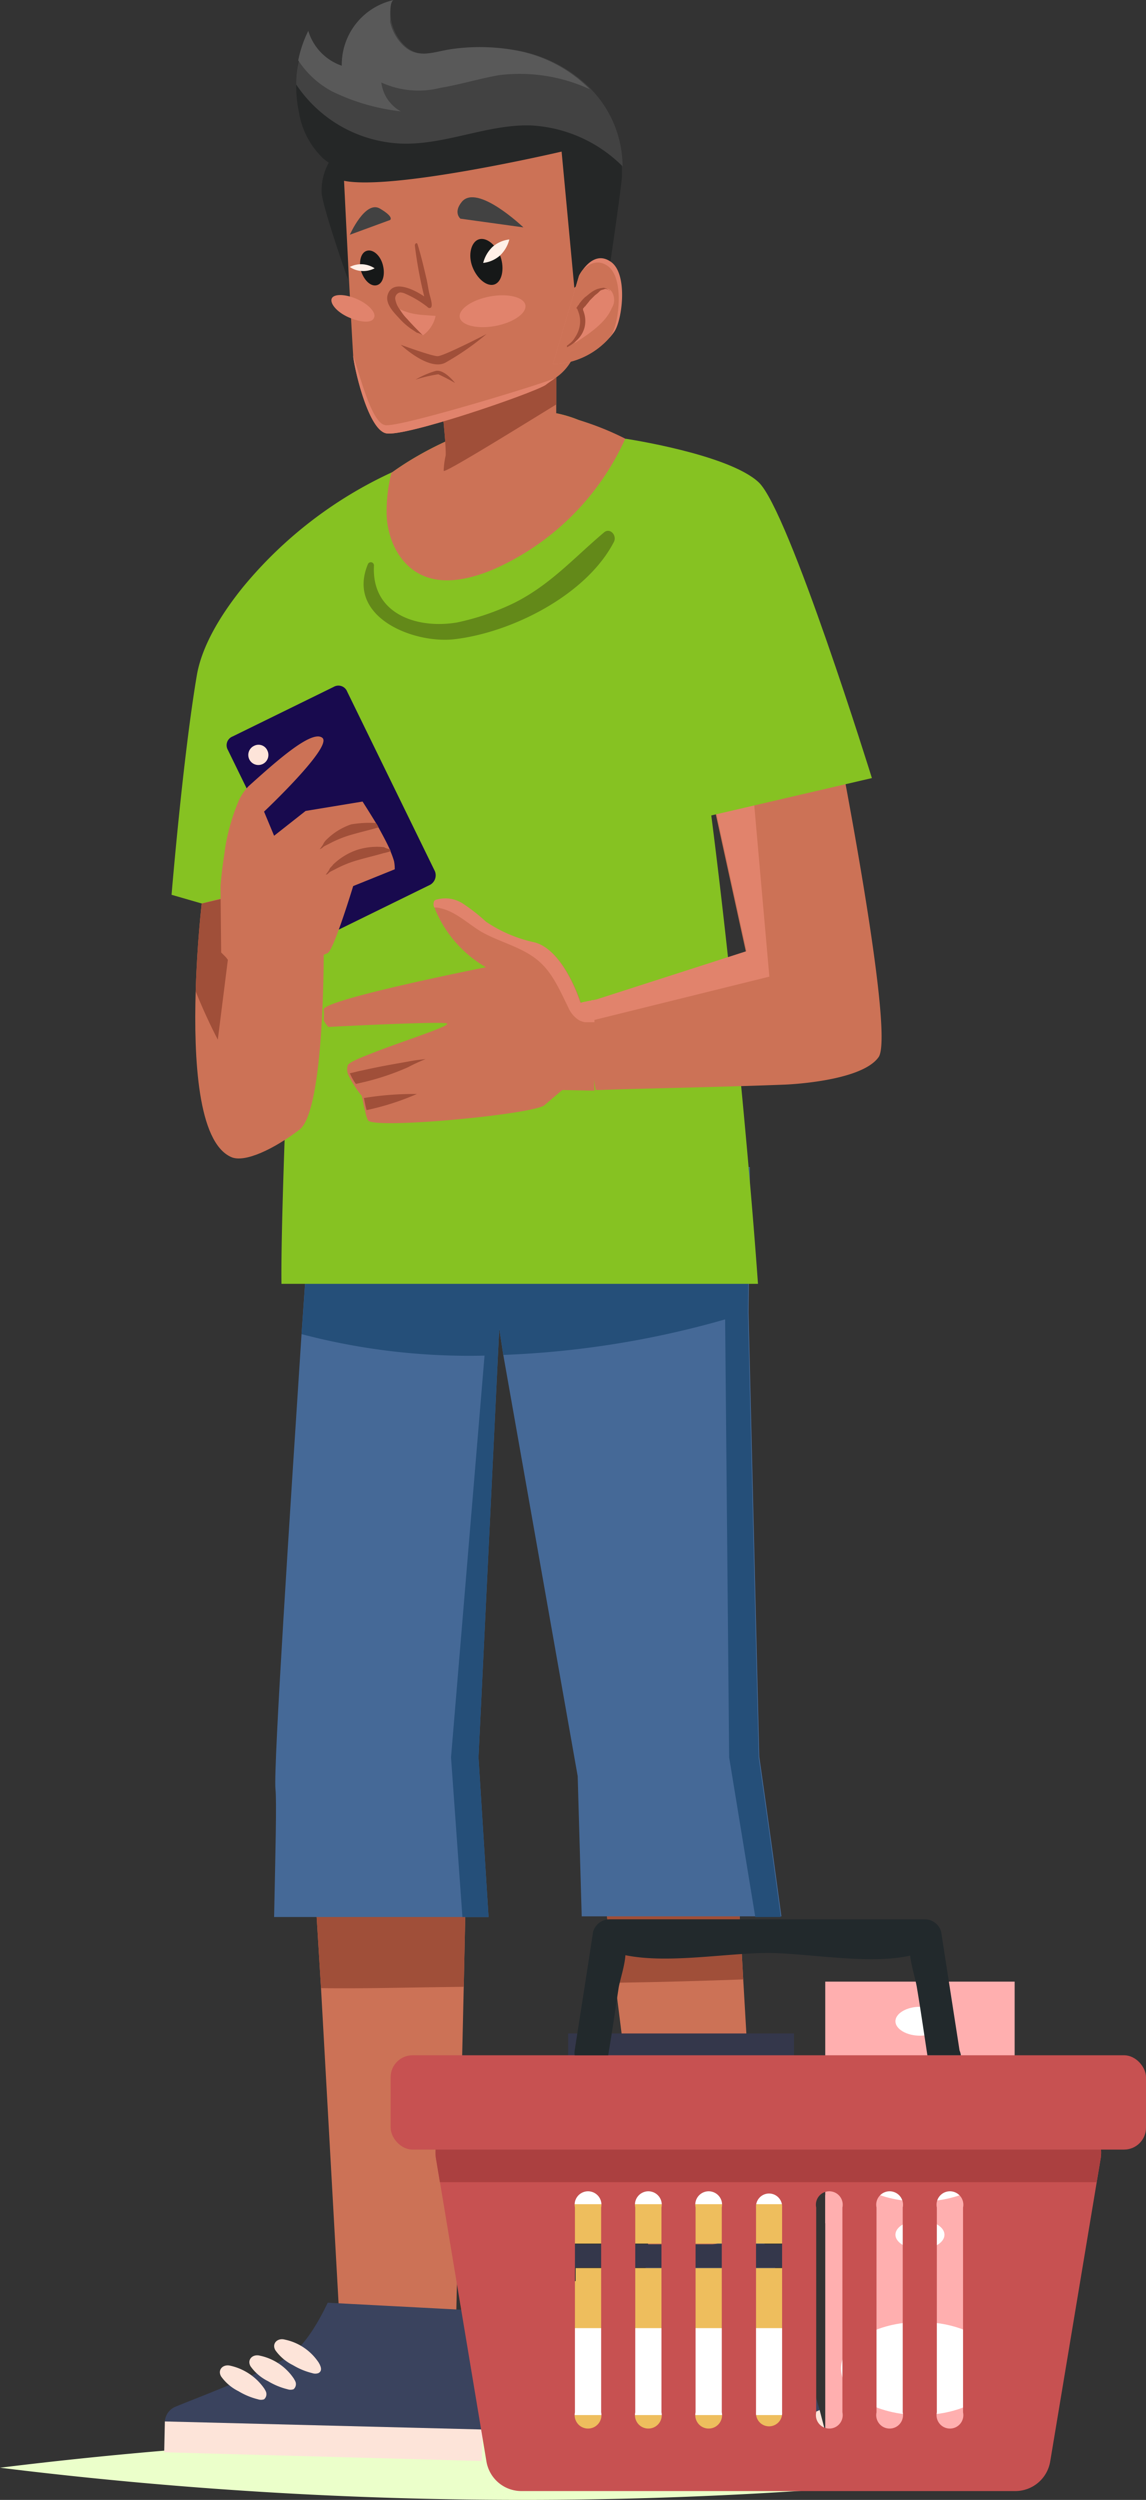 <?xml version="1.0" encoding="UTF-8"?> <svg xmlns="http://www.w3.org/2000/svg" id="OBJECTS" viewBox="0 0 171 372.7"><rect x="0" y="0" width="171" height="372.7" fill="#333333" stroke="none"/><defs><style>.cls-1{fill:#ebffca;}.cls-2{fill:#cc7256;}.cls-3{fill:#a04f39;}.cls-4{fill:#3a435e;}.cls-5{fill:#fde4d9;}.cls-6{fill:#456997;}.cls-7{fill:#254f79;}.cls-8{fill:#86c222;}.cls-9{fill:#180a4e;}.cls-10{fill:#638919;}.cls-11{fill:#e1836c;}.cls-12{fill:#252727;}.cls-13{fill:#424242;}.cls-14{fill:#595959;}.cls-15{fill:#161818;}.cls-16{fill:#fff0e7;}.cls-17{fill:#ffafaf;}.cls-18{fill:#fff;}.cls-19{fill:#eebe5d;}.cls-20{fill:#34374b;}.cls-21{fill:#22292c;}.cls-22{fill:#c75151;}.cls-23{fill:#ab4040;}</style></defs><title>drop-guy</title><path class="cls-1" d="M6,391.9a639.28,639.28,0,0,0,78.1,4.8,641.37,641.37,0,0,0,78.1-4.8A637.78,637.78,0,0,0,6,391.9Z" transform="translate(-6 -24)"></path><polygon class="cls-2" points="113.3 336.4 97.1 337.7 91.8 295.6 90.4 284.3 110.3 284.3 110.9 295.1 113.3 336.4"></polygon><polygon class="cls-2" points="69.5 282.2 69.2 296.1 68 348.4 50.8 348.4 47.9 296.4 47.1 283.4 69.5 282.2"></polygon><path class="cls-3" d="M53.1,307.4l22.4-1.2-.3,14c-8.3.1-15.9.3-21.3.2Z" transform="translate(-6 -24)"></path><path class="cls-3" d="M116.9,319.1c-5.5.2-12.1.4-19.1.5l-1.4-11.3h19.9Z" transform="translate(-6 -24)"></path><path class="cls-4" d="M30.6,385a2.55,2.55,0,0,1,1.6-2.2c3.1-1.3,14.4-5.5,17.4-7.9,2.4-1.8,4.5-5.9,5.3-7.6l21,1.1c1.2,5.3,2,15.7,2.1,17.8Z" transform="translate(-6 -24)"></path><polygon class="cls-5" points="24.5 365.6 71.9 366.9 72 362.2 24.6 361 24.5 365.6"></polygon><path class="cls-5" d="M53.6,376.3c0,.1.1.1.1.2.2.4.4,1-.2,1.3a1.39,1.39,0,0,1-.9,0,10.47,10.47,0,0,1-2.9-1.2,7,7,0,0,1-2.6-2.2c-.6-1,.3-1.9,1.4-1.6A8,8,0,0,1,53.6,376.3Z" transform="translate(-6 -24)"></path><path class="cls-5" d="M49.9,378.7c0,.1.1.1.1.2a1,1,0,0,1-.2,1.3,1.39,1.39,0,0,1-.9,0A10.47,10.47,0,0,1,46,379a7,7,0,0,1-2.6-2.2c-.6-1,.3-1.9,1.4-1.6A8.09,8.09,0,0,1,49.9,378.7Z" transform="translate(-6 -24)"></path><path class="cls-5" d="M45.5,380.2c0,.1.1.1.1.2a1,1,0,0,1-.2,1.3,1.39,1.39,0,0,1-.9,0,10.47,10.47,0,0,1-2.9-1.2,7,7,0,0,1-2.6-2.2c-.6-1,.3-1.9,1.4-1.6A8.36,8.36,0,0,1,45.5,380.2Z" transform="translate(-6 -24)"></path><path class="cls-4" d="M129.3,387.1s-10.3,7.2-13.1,7.5-17.5-3.5-17.5-5.4a50.73,50.73,0,0,1,.8-5.8c.8-5.2,2.1-12,2.7-12.9.9-1.4,0-9.8,0-9.8s15.2-3.5,17.3-2.8c1.6.5,6.6,17.7,8.8,25.4C128.9,385.6,129.3,387.1,129.3,387.1Z" transform="translate(-6 -24)"></path><path class="cls-5" d="M129.3,387.1s-10.3,7.2-13.1,7.5-17.5-3.5-17.5-5.4a50.73,50.73,0,0,1,.8-5.8c4.8,1.9,15.1,5.6,18.4,4.4,2.3-.8,6.7-2.8,10.4-4.5C128.9,385.6,129.3,387.1,129.3,387.1Z" transform="translate(-6 -24)"></path><path class="cls-5" d="M116.2,372.9c.1,0,.1.1.2.1.4.2.9.6.6,1.1a2,2,0,0,1-.7.6,16.66,16.66,0,0,1-3,.8,7.81,7.81,0,0,1-3.4-.1c-1.1-.4-.9-1.7.2-2.2A7.58,7.58,0,0,1,116.2,372.9Z" transform="translate(-6 -24)"></path><path class="cls-5" d="M116.2,376.9c.1,0,.1,0,.2.1.4.2.9.6.6,1.1a2,2,0,0,1-.7.6,16.66,16.66,0,0,1-3,.8,7.81,7.81,0,0,1-3.4-.1c-1.1-.4-.9-1.7.2-2.2A7.58,7.58,0,0,1,116.2,376.9Z" transform="translate(-6 -24)"></path><path class="cls-5" d="M116.6,380.6c.1,0,.1.1.2.1.4.2.9.6.6,1.1a2,2,0,0,1-.7.6,16.66,16.66,0,0,1-3,.8,7.81,7.81,0,0,1-3.4-.1c-1.1-.4-.9-1.7.2-2.2A7.58,7.58,0,0,1,116.6,380.6Z" transform="translate(-6 -24)"></path><path class="cls-6" d="M46.9,309.8h32L77.4,286l2.9-59.9.2-4,.6,3.9,11.1,62.8.6,20.9h29.8c-1.8-13.4-3.3-23.8-3.3-23.8l-1.6-66.2.2-21.7H52.7S52,208.7,51,222.8c-1.7,26.2-4.2,64.3-3.9,67.9C47.3,292.5,47.1,300,46.9,309.8Z" transform="translate(-6 -24)"></path><path class="cls-7" d="M78.3,226.1l-5,59.9L75,309.8h3.9L77.4,286l2.9-59.9.2-4,.6,3.9a139.15,139.15,0,0,0,33.1-5.3l.6,65.3,3.9,23.8h3.8c-1.8-13.4-3.3-23.8-3.3-23.8l-1.6-66.2.2-21.7H52.7S52,208.8,51,222.9A98.21,98.21,0,0,0,78.3,226.1Z" transform="translate(-6 -24)"></path><path class="cls-8" d="M48,215.4c-.2-15.7,3.1-84.9,4.6-100.1v-.1a30.15,30.15,0,0,1,6.7-15.9c1.4-1.7,2.4-2.7,2.6-2.9h0a23.48,23.48,0,0,1,2.5-1.9c10.1-7.3,22.3-9.2,22.3-9.2a18.33,18.33,0,0,1,5.6,1.3,66.79,66.79,0,0,1,6.9,2.8h0c9.4,4.8,18.1,100.2,19.9,126Z" transform="translate(-6 -24)"></path><path class="cls-8" d="M31.6,157.4l4.5,1.3,16.7,23.5L64.6,94.4a.77.77,0,0,0-.3.1,62.74,62.74,0,0,0-22.1,17.1c-3.3,4.1-6,8.6-6.8,12.9C33.3,136.8,31.6,157.4,31.6,157.4Z" transform="translate(-6 -24)"></path><path class="cls-2" d="M40.5,196.5c2,.9,6.4-1.2,10.2-4.1s3.6-27.1,3.6-27.1L47.4,156,38,158.2l-1.9.5s-.7,5.9-.9,13C34.9,181.8,35.5,194.3,40.5,196.5Z" transform="translate(-6 -24)"></path><path class="cls-3" d="M36.1,158.7l3-.7.1,7.9s.3.5.8,1.2L38.5,179c-1.1-2.1-2.3-4.7-3.3-7.2C35.4,164.6,36.1,158.7,36.1,158.7Z" transform="translate(-6 -24)"></path><path class="cls-9" d="M70.2,155.9l-15.1,7.4a1.4,1.4,0,0,1-2-.7L40,135.8a1.4,1.4,0,0,1,.7-2l15.1-7.4a1.4,1.4,0,0,1,2,.7l13.1,26.8A1.63,1.63,0,0,1,70.2,155.9Z" transform="translate(-6 -24)"></path><path class="cls-5" d="M45.9,135.9a1.5,1.5,0,1,1-2-.7A1.44,1.44,0,0,1,45.9,135.9Z" transform="translate(-6 -24)"></path><path class="cls-2" d="M54.1,134c1.6,1.3-8.7,11-8.7,11l1.5,3.6,4.7-3.7,8.5-1.4s.9,1.4,2,3.2a4.35,4.35,0,0,1,.4.7c.6,1.1,1.2,2.2,1.7,3.3,0,.1.1.2.1.3a12.13,12.13,0,0,1,.5,1.4,5.74,5.74,0,0,1,.1,1.2l-6.2,2.5S56,165,55,166c-.4.4-2.8.9-5.6,1.4-1.3.2-6.5,1.1-7.8,1.2L39,166l-.1-10c.1-.9.2-2.1.4-3.5h0c.1-.7.2-1.3.3-2.1a30.32,30.32,0,0,1,2.1-7.2,7.84,7.84,0,0,1,1.4-2C46.9,137.8,52.5,132.7,54.1,134Z" transform="translate(-6 -24)"></path><path class="cls-3" d="M64.2,150.6c0,.1.1.2.1.3a8.11,8.11,0,0,1-1.1.3c-1,.3-2.3.6-3.7,1a16.94,16.94,0,0,0-3.5,1.4l-.6.3a1.38,1.38,0,0,0-.4.3.62.62,0,0,1-.4.2,3,3,0,0,0,.3-.4,2.19,2.19,0,0,0,.3-.5c.1-.2.3-.3.5-.6a9.61,9.61,0,0,1,3.6-2.2,9.84,9.84,0,0,1,4-.4A2.3,2.3,0,0,0,64.2,150.6Z" transform="translate(-6 -24)"></path><path class="cls-3" d="M62.1,146.7a4.35,4.35,0,0,1,.4.7h-.2c-1,.3-2.3.6-3.7,1a16.94,16.94,0,0,0-3.5,1.4l-.6.3a1.38,1.38,0,0,0-.4.3c-.3.2-.4.2-.4.2a3,3,0,0,0,.3-.4,2.19,2.19,0,0,0,.3-.5,2.65,2.65,0,0,1,.5-.6,9.61,9.61,0,0,1,3.6-2.2A16.4,16.4,0,0,1,62.1,146.7Z" transform="translate(-6 -24)"></path><path class="cls-10" d="M96.1,103.4c-4.5,3.8-8,7.8-13.4,10.5a37.11,37.11,0,0,1-8.5,2.9c-5.9,1-12.8-1.2-12.4-8.5a.47.47,0,0,0-.9-.2c-3.3,7.9,6.8,11.9,12.9,11.2,8.6-1,19.7-6.6,23.8-14.5C98.1,103.8,97,102.6,96.1,103.4Z" transform="translate(-6 -24)"></path><path class="cls-2" d="M130.1,130.1s9.6,47.8,7,51.5-14,4.1-14,4.1c-10.2.4-22.7.6-27.5.8h-.7l-.1-.5-.5-3.3-.2-1.1-.8-5.1-.2-1.1-.3-1.9h.1l1-.2a.37.37,0,0,0,.3-.1h.2l.5-.1,22.4-7.2-7.1-32.4,7.2-1.2Z" transform="translate(-6 -24)"></path><path class="cls-11" d="M117.5,132.2l3.3,37.4-27.5,6.8-.4-3H93l1-.2a.37.37,0,0,0,.3-.1h.2l.5-.1,22.4-7.2-7.1-32.4Z" transform="translate(-6 -24)"></path><path class="cls-2" d="M54.3,174.5c0-1.5,24.2-6.3,24.2-6.3a17.93,17.93,0,0,1-7.6-8.7v-.1a1.17,1.17,0,0,1,0-1,.76.76,0,0,1,.4-.2,4.81,4.81,0,0,1,4,.7,26.91,26.91,0,0,1,3.3,2.6,20.67,20.67,0,0,0,7.3,3.1c4.4,1.2,6.8,9,6.8,9h1.6l.4,13-4.8-.1-2.7,2.3c-2.1,1.4-25.7,3.6-26.3,2.2a5,5,0,0,1-.4-1.3c-.2-.7-.3-1.3-.4-1.8a1.75,1.75,0,0,1-.1-.5,14.15,14.15,0,0,1-1.1-1.5,12.9,12.9,0,0,1-.9-1.6,2,2,0,0,1-.1-1.5c.2-.4,1.6-1,3.4-1.7,4.5-1.8,11.9-4.1,11.4-4.5s-17.7.5-17.7.5a4.24,4.24,0,0,1-.7-1A8.55,8.55,0,0,0,54.3,174.5Z" transform="translate(-6 -24)"></path><path class="cls-3" d="M59.1,185.6l1.3-.3a37.5,37.5,0,0,0,6.5-2.2,25.64,25.64,0,0,1,2.6-1.2,26.29,26.29,0,0,0-2.8.4c-1.7.3-4.1.7-6.7,1.3-.6.1-1.2.3-1.8.4A8.27,8.27,0,0,0,59.1,185.6Z" transform="translate(-6 -24)"></path><path class="cls-3" d="M60.7,189.5a38.59,38.59,0,0,0,7.5-2.4,45.31,45.31,0,0,0-7.9.6C60.4,188.1,60.5,188.8,60.7,189.5Z" transform="translate(-6 -24)"></path><path class="cls-11" d="M94.7,176.4H93.3a3.18,3.18,0,0,1-.9-.3,4.21,4.21,0,0,1-1.6-1.9c-1.2-2.4-2.3-5.1-4.4-6.9-2.4-2.1-5.8-2.8-8.6-4.4-2-1.2-3.8-3-6.1-3.5a2.77,2.77,0,0,0-.9-.1,1.17,1.17,0,0,1,0-1,.76.76,0,0,1,.4-.2,4.81,4.81,0,0,1,4,.7,26.91,26.91,0,0,1,3.3,2.6,20.67,20.67,0,0,0,7.3,3.1c4.4,1.2,6.8,9,6.8,9s.6-.1,1.4-.3h.2l.5-.1Z" transform="translate(-6 -24)"></path><path class="cls-8" d="M99.3,89.4s15.4,2.3,19.9,6.5S136.1,140,136.1,140l-34,7.9Z" transform="translate(-6 -24)"></path><path class="cls-12" d="M55.4,47.7A8.48,8.48,0,0,0,54,52.9c.4,2.8,3.9,12.7,3.9,12.7l.6-18.9Z" transform="translate(-6 -24)"></path><path class="cls-2" d="M99.3,89.4a38.62,38.62,0,0,1-19.7,19.5c-3.6,1.5-7.9,2.5-11.3.5-2.9-1.7-4.4-5.1-4.6-8.4a23.57,23.57,0,0,1,.7-6.5c10.1-7.3,22.3-9.2,22.3-9.2a18.33,18.33,0,0,1,5.6,1.3A42.9,42.9,0,0,1,99.3,89.4Z" transform="translate(-6 -24)"></path><path class="cls-2" d="M88.7,94.2c-.4.3-17.9,11.4-17.9,11.4s.9-7.5,1.4-11.5a12.47,12.47,0,0,1,.3-2.3c.1-1.6-.7-8.5-.7-8.5L89,77v7.3C89,88.9,88.9,94,88.7,94.2Z" transform="translate(-6 -24)"></path><path class="cls-3" d="M89,84.3c-4.9,3-15.7,9.7-16.7,9.9h-.1a12.47,12.47,0,0,1,.3-2.3c.1-1.6-.7-8.5-.7-8.5L89,77Z" transform="translate(-6 -24)"></path><path class="cls-2" d="M91.3,77.7a7.68,7.68,0,0,1-2.5,2.7h0c-.4.3-.9.6-1.4,1-2.1,1.3-21,7.8-23.8,7.2S58.7,78.1,58.7,77c-.4-6.3-1.4-26.8-1.4-26.8,8-11.9,32.6-6.9,35.3-4.6S91.3,77.7,91.3,77.7Z" transform="translate(-6 -24)"></path><path class="cls-12" d="M50.2,36.6a19,19,0,0,0,.4,4.1,12.2,12.2,0,0,0,3.6,6.9,9.74,9.74,0,0,0,2.4,1.5,11.48,11.48,0,0,0,.1,1.7c6.6,2,33.1-4.2,33.1-4.2l1.9,20.3,5.4-4s1.6-10.8,1.7-12.6V49c-.1-8.9-6.6-15.4-15.3-17.1a30,30,0,0,0-9.9-.3c-2.9.4-5.3,1.7-7.6-.8a7,7,0,0,1-1.7-3.3c0-.5-.3-3.4.5-3.5A9.86,9.86,0,0,0,57,33.8a7.87,7.87,0,0,1-5-5.2A18.68,18.68,0,0,0,50.2,36.6Z" transform="translate(-6 -24)"></path><path class="cls-13" d="M50.2,36.6a19.82,19.82,0,0,0,15.5,8.8c6.6.3,13-2.9,19.5-2.7a20.87,20.87,0,0,1,13.7,6.1,16.68,16.68,0,0,0-4.7-11.5,20.69,20.69,0,0,0-10.6-5.7,30,30,0,0,0-9.9-.3c-2.9.4-5.3,1.7-7.6-.8a7,7,0,0,1-1.7-3.3c-.1-.2-.4-3.1.4-3.2A9.86,9.86,0,0,0,57,33.8a7.87,7.87,0,0,1-5-5.2A22.53,22.53,0,0,0,50.6,33,14.72,14.72,0,0,0,50.2,36.6Z" transform="translate(-6 -24)"></path><path class="cls-14" d="M50.5,33a13.82,13.82,0,0,0,5,4.6,31.27,31.27,0,0,0,10.3,3,5.7,5.7,0,0,1-2.9-4.3,13.33,13.33,0,0,0,8.8.8c3-.5,5.9-1.4,8.8-1.9A25.05,25.05,0,0,1,94,37.3a20.69,20.69,0,0,0-10.6-5.7,30,30,0,0,0-9.9-.3c-2.9.4-5.3,1.7-7.6-.8a7,7,0,0,1-1.7-3.3c.1-.2-.2-3.1.6-3.2A9.86,9.86,0,0,0,57,33.8a7.87,7.87,0,0,1-5-5.2A17.61,17.61,0,0,0,50.5,33Z" transform="translate(-6 -24)"></path><path class="cls-3" d="M65.8,75.4s4.1,3.9,6.6,2.7a40.15,40.15,0,0,0,6.2-4.3s-6.4,3.3-7.3,3.3S65.8,75.4,65.8,75.4Z" transform="translate(-6 -24)"></path><path class="cls-3" d="M73.9,81.1S72.3,79,71,79.3a13.47,13.47,0,0,0-3,1.3,21.42,21.42,0,0,1,3.4-.8A27.33,27.33,0,0,1,73.9,81.1Z" transform="translate(-6 -24)"></path><path class="cls-11" d="M64.9,69.7c2.3,1.3,3.7,1.2,6.1,1.4A4.82,4.82,0,0,1,69.1,74C66.6,72.3,66.6,71.8,64.9,69.7Z" transform="translate(-6 -24)"></path><path class="cls-3" d="M63.9,67.8c.8-2.1,3.8-.7,5.4.4a63.63,63.63,0,0,1-1.4-7.6c0-.3.3-.5.4-.2.5,1.6.9,3.3,1.3,5,.2.8.3,1.7.5,2.5.1.4.6,1.9.1,2-.2.1-.4-.1-.5-.2a15,15,0,0,0-3.2-1.9,1.88,1.88,0,0,0-.8-.2.89.89,0,0,0-.7,1.1,3.48,3.48,0,0,0,.7,1.5,7.55,7.55,0,0,0,1.1,1.4c.7.8,1.5,1.6,2.3,2.4a2.47,2.47,0,0,0-.9-.4l-.9-.6a10.7,10.7,0,0,1-1.6-1.4C65,70.8,63.3,69.3,63.9,67.8Z" transform="translate(-6 -24)"></path><path class="cls-11" d="M88.8,80.4c-.4.3-.9.6-1.4,1-2.1,1.3-21,7.8-23.8,7.2S58.7,78.1,58.7,77c1.4,4.4,3,10.5,5,10.4C66.7,87.4,86.4,81.4,88.8,80.4Z" transform="translate(-6 -24)"></path><path class="cls-13" d="M58.2,59s2.3-5.2,4.5-3.9,1.5,1.7,1.5,1.7Z" transform="translate(-6 -24)"></path><path class="cls-13" d="M84.1,57.9s-6.9-6.6-9.2-3.8c-1.3,1.6-.2,2.5-.2,2.5Z" transform="translate(-6 -24)"></path><path class="cls-15" d="M80.7,62.3c.6,1.8.2,3.7-.9,4.1s-2.6-.8-3.3-2.6-.2-3.7.9-4.1S80,60.4,80.7,62.3Z" transform="translate(-6 -24)"></path><path class="cls-16" d="M82,59.7a5,5,0,0,1-1.4,2.4,4.6,4.6,0,0,1-2.5,1.1,5,5,0,0,1,1.4-2.4A4.6,4.6,0,0,1,82,59.7Z" transform="translate(-6 -24)"></path><path class="cls-15" d="M59.9,64.5c.5,1.4,1.5,2.3,2.4,2s1.2-1.7.8-3.1-1.5-2.3-2.4-2S59.5,63.1,59.9,64.5Z" transform="translate(-6 -24)"></path><path class="cls-16" d="M58.2,63.8a3.34,3.34,0,0,0,1.8.6,3.64,3.64,0,0,0,1.9-.4,3.67,3.67,0,0,0-3.7-.2Z" transform="translate(-6 -24)"></path><path class="cls-11" d="M61.8,71.4c-.3.8-2,.7-3.8-.1s-2.8-2.1-2.5-2.8,2-.7,3.8.1S62.2,70.7,61.8,71.4Z" transform="translate(-6 -24)"></path><path class="cls-11" d="M84.4,69.5c.2,1.2-1.8,2.6-4.5,3.1s-5.1-.1-5.3-1.3,1.8-2.6,4.5-3.1S84.2,68.3,84.4,69.5Z" transform="translate(-6 -24)"></path><path class="cls-11" d="M88.5,78.3a11.63,11.63,0,0,0,8.3-3.8,7.29,7.29,0,0,0,.9-1.1c1.2-1.9,2-8.7-.6-10.4-1.9-1.3-3.4.2-4.2,1.3h0a5.91,5.91,0,0,0-.5.8Z" transform="translate(-6 -24)"></path><path class="cls-2" d="M88.5,78.3a11.63,11.63,0,0,0,8.3-3.8,2.18,2.18,0,0,1,.4-.5c1.2-1.9,2-8.7-.6-10.4-1.5-1-2.8-.2-3.7.7h0a5.91,5.91,0,0,0-.5.8Z" transform="translate(-6 -24)"></path><path class="cls-11" d="M97.6,68.3a2.22,2.22,0,0,1-.3,1.6c-.9,2.2-3.3,3.8-5.6,5.3a5.69,5.69,0,0,0,1-3.5,5.65,5.65,0,0,1,0-1.3C92.8,68.7,97,65.1,97.6,68.3Z" transform="translate(-6 -24)"></path><path class="cls-3" d="M90.6,75.8l.1-.1c.1,0,.2-.1.4-.2a7.29,7.29,0,0,0,1.1-.9,4,4,0,0,0,1-1.7,4,4,0,0,0-.1-2.4c0-.1-.1-.2-.1-.3v-.1h0V70l.1-.1c.1-.1.1-.2.2-.2.2-.3.5-.6.7-.9l.8-.8a4.35,4.35,0,0,0,.7-.6c.2-.2.5-.2.7-.3s.5.1.6.1.2.2.2.3v0c0-.1-.1-.2-.2-.3a2.39,2.39,0,0,0-.7-.3,4.4,4.4,0,0,0-1,.2,4.05,4.05,0,0,0-.9.5c-.3.2-.6.5-.9.7a6.47,6.47,0,0,0-.8.9c-.1.1-.1.2-.2.3l-.1.1-.1.2-.1.1a.1.1,0,0,0,.1.1l.1.2c0,.1.1.2.1.3a3.88,3.88,0,0,1,.2,2.1,4.36,4.36,0,0,1-.7,1.7,3,3,0,0,1-.9,1c-.1.1-.2.2-.3.2Z" transform="translate(-6 -24)"></path><rect class="cls-17" x="123.14" y="327.26" width="28.26" height="36.02"></rect><path class="cls-18" d="M155.05,377.11c0,3.83-5.27,6.94-11.78,6.94s-11.78-3.11-11.78-6.94,5.27-6.94,11.78-6.94S155.05,373.27,155.05,377.11Z" transform="translate(-6 -24)"></path><path class="cls-18" d="M146.93,357.16c0,1.19-1.64,2.16-3.66,2.16s-3.66-1-3.66-2.16,1.64-2.15,3.66-2.15S146.93,356,146.93,357.16Z" transform="translate(-6 -24)"></path><rect class="cls-17" x="123.14" y="295.43" width="28.26" height="36.02"></rect><path class="cls-18" d="M155.05,345.28c0,3.83-5.27,6.94-11.78,6.94s-11.78-3.11-11.78-6.94,5.27-6.94,11.78-6.94S155.05,341.44,155.05,345.28Z" transform="translate(-6 -24)"></path><path class="cls-18" d="M146.93,325.34c0,1.18-1.64,2.15-3.66,2.15s-3.66-1-3.66-2.15,1.64-2.16,3.66-2.16S146.93,324.15,146.93,325.34Z" transform="translate(-6 -24)"></path><path class="cls-19" d="M127.65,366.74v20.51a2.68,2.68,0,0,1-2.67,2.67l-17.33,0H90.31a2.65,2.65,0,0,1-2.66-2.65V366.74a2.66,2.66,0,0,1,2.66-2.66H91.9v-1.94h31.48v1.94H125A2.67,2.67,0,0,1,127.65,366.74Z" transform="translate(-6 -24)"></path><rect class="cls-20" x="84.78" y="334.59" width="33.7" height="3.45"></rect><rect class="cls-18" x="81.65" y="347.09" width="40" height="12.96"></rect><path class="cls-19" d="M127.65,335.3v20.52a2.67,2.67,0,0,1-2.67,2.66H90.31a2.66,2.66,0,0,1-2.66-2.65V335.3a2.65,2.65,0,0,1,2.66-2.65H91.9v-1.94h15.75v0l15.73,0v1.94H125A2.66,2.66,0,0,1,127.65,335.3Z" transform="translate(-6 -24)"></path><rect class="cls-20" x="84.78" y="303.16" width="33.7" height="3.45"></rect><rect class="cls-18" x="81.65" y="315.65" width="40" height="12.96"></rect><path class="cls-21" d="M91.91,330.41h5c0,.2-.06.4-.1.6C96.31,334,92.19,333,91.91,330.41Z" transform="translate(-6 -24)"></path><path class="cls-21" d="M149.38,330.41c-.26,2.63-4.4,3.54-4.86.6,0-.2-.06-.4-.1-.6Z" transform="translate(-6 -24)"></path><path class="cls-22" d="M165.06,339.69H76.23a5.25,5.25,0,0,0-5.17,6.11l.59,3.53L78.59,391a5.29,5.29,0,0,0,5.2,4.38h73.72A5.28,5.28,0,0,0,162.7,391l6.94-41.64.59-3.53A5.24,5.24,0,0,0,165.06,339.69ZM95.7,383.64a2,2,0,1,1-3.91,0V353.11a2,2,0,1,1,3.91,0Zm9,0a2,2,0,1,1-3.91,0V353.11a2,2,0,1,1,3.91,0Zm9,0a2,2,0,1,1-3.91,0V353.11a2,2,0,1,1,3.91,0Zm9,0a1.95,1.95,0,1,1-3.89,0V353.11a1.95,1.95,0,1,1,3.89,0Zm9,0a2,2,0,1,1-3.91,0V353.11a2,2,0,1,1,3.91,0Zm9,0a2,2,0,1,1-3.91,0V353.11a2,2,0,1,1,3.91,0Zm9,0a2,2,0,1,1-3.91,0V353.11a2,2,0,1,1,3.91,0Z" transform="translate(-6 -24)"></path><path class="cls-23" d="M170.23,345.8l-.59,3.53h-98l-.59-3.53a5.25,5.25,0,0,1,5.17-6.11h88.83A5.24,5.24,0,0,1,170.23,345.8Z" transform="translate(-6 -24)"></path><rect class="cls-22" x="58.29" y="306.41" width="112.71" height="14.06" rx="3.27"></rect><path class="cls-21" d="M149.38,330.41h-5c-.52-3.37-1-6.75-1.57-10.12-.2-1.25-.84-3.18-1-4.74-6.11,1.4-15.45-.39-21.24-.39-6.12,0-14.92,1.63-21.25.33-.1,1.56-.76,3.53-1,4.8-.51,3.37-1,6.75-1.57,10.12h-5a2.92,2.92,0,0,1,0-.72c.92-5.91,1.85-11.79,2.75-17.7a2.57,2.57,0,0,1,2.43-1.85h47.07a2.53,2.53,0,0,1,2.43,1.85c.92,5.91,1.83,11.79,2.75,17.7A2.94,2.94,0,0,1,149.38,330.41Z" transform="translate(-6 -24)"></path></svg> 